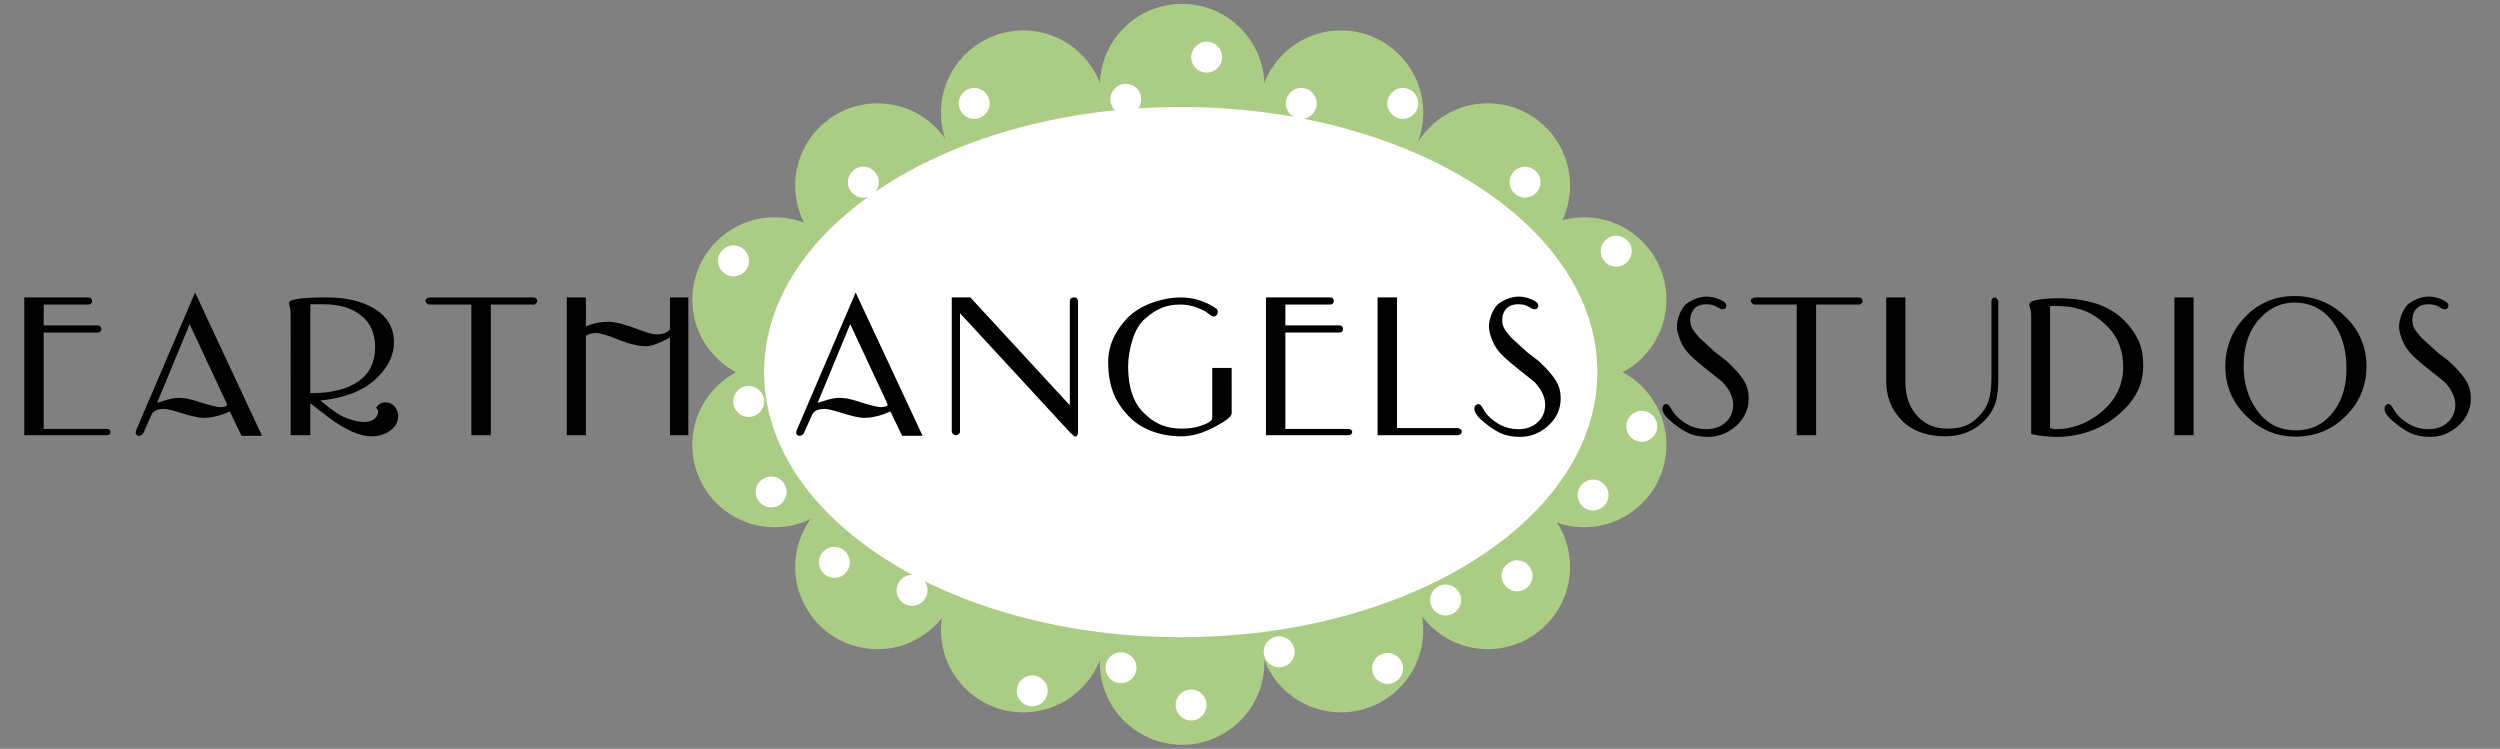 <?xml version="1.0" encoding="utf-8"?>
<!-- Generator: Adobe Illustrator 26.3.1, SVG Export Plug-In . SVG Version: 6.00 Build 0)  -->
<svg version="1.1" id="Layer_1" xmlns="http://www.w3.org/2000/svg" xmlns:xlink="http://www.w3.org/1999/xlink" x="0px" y="0px"
	 viewBox="0 0 2964.61 888" style="enable-background:new 0 0 2964.61 888;" xml:space="preserve">
<rect x="0" y="0" width="2964.61" height="888" fill="#808080" stroke="none"/>
<style type="text/css">
	.st0{fill-rule:evenodd;clip-rule:evenodd;fill:#ABCC84;}
	.st1{fill-rule:evenodd;clip-rule:evenodd;fill:#FFFFFF;}
	.st2{stroke:#000000;stroke-width:3.792;stroke-miterlimit:10;}
</style>
<g>
	<path class="st0" d="M1499.39,102.17c0,53.86-43.72,97.58-97.58,97.58c-53.86,0-97.59-43.72-97.59-97.58
		c0-53.87,43.73-97.58,97.59-97.58C1455.67,4.58,1499.39,48.3,1499.39,102.17"/>
	<path class="st0" d="M1499.39,785.65c0,53.87-43.72,97.58-97.58,97.58c-53.86,0-97.59-43.71-97.59-97.58
		c0-53.86,43.73-97.58,97.59-97.58C1455.67,688.07,1499.39,731.79,1499.39,785.65"/>
	<path class="st0" d="M1311.01,133.7c0,53.86-43.72,97.58-97.58,97.58c-53.87,0-97.6-43.72-97.6-97.58
		c0-53.87,43.73-97.58,97.6-97.58C1267.3,36.12,1311.01,79.83,1311.01,133.7"/>
	<path class="st0" d="M1138.19,220.11c0,53.86-43.72,97.58-97.58,97.58c-53.87,0-97.59-43.72-97.59-97.58
		c0-53.87,43.72-97.59,97.59-97.59C1094.48,122.52,1138.19,166.24,1138.19,220.11"/>
	<path class="st0" d="M1016.16,355.25c0,53.86-43.72,97.58-97.58,97.58c-53.87,0-97.59-43.72-97.59-97.58
		c0-53.87,43.73-97.58,97.59-97.58C972.44,257.67,1016.16,301.38,1016.16,355.25"/>
	<path class="st0" d="M1687.77,133.7c0,53.86-43.72,97.58-97.59,97.58c-53.87,0-97.59-43.72-97.59-97.58
		c0-53.87,43.72-97.58,97.59-97.58C1644.06,36.12,1687.77,79.83,1687.77,133.7"/>
	<path class="st0" d="M1311.01,747.16c0,53.86-43.72,97.58-97.58,97.58c-53.87,0-97.6-43.72-97.6-97.58
		c0-53.87,43.73-97.58,97.6-97.58C1267.3,649.58,1311.01,693.29,1311.01,747.16"/>
	<path class="st0" d="M1687.77,747.16c0,53.86-43.72,97.58-97.59,97.58c-53.87,0-97.59-43.72-97.59-97.58
		c0-53.87,43.72-97.58,97.59-97.58C1644.06,649.58,1687.77,693.29,1687.77,747.16"/>
	<path class="st0" d="M1861.82,220.11c0,53.86-43.71,97.58-97.58,97.58c-53.86,0-97.59-43.72-97.59-97.58
		c0-53.87,43.73-97.59,97.59-97.59C1818.1,122.52,1861.82,166.24,1861.82,220.11"/>
	<path class="st0" d="M1138.19,672.22c0,53.87-43.72,97.58-97.58,97.58c-53.87,0-97.59-43.71-97.59-97.58
		c0-53.86,43.72-97.58,97.59-97.58C1094.48,574.63,1138.19,618.35,1138.19,672.22"/>
	<path class="st0" d="M1861.82,672.22c0,53.87-43.71,97.58-97.58,97.58c-53.86,0-97.59-43.71-97.59-97.58
		c0-53.86,43.73-97.58,97.59-97.58C1818.1,574.63,1861.82,618.35,1861.82,672.22"/>
	<path class="st0" d="M1976.07,355.25c0,53.86-43.71,97.58-97.58,97.58c-53.86,0-97.59-43.72-97.59-97.58
		c0-53.87,43.72-97.58,97.59-97.58C1932.36,257.67,1976.07,301.38,1976.07,355.25"/>
	<path class="st0" d="M1016.16,527.66c0,53.86-43.72,97.58-97.58,97.58c-53.87,0-97.59-43.72-97.59-97.58s43.73-97.58,97.59-97.58
		C972.44,430.08,1016.16,473.79,1016.16,527.66"/>
	<path class="st0" d="M1976.07,527.66c0,53.86-43.71,97.58-97.58,97.58c-53.86,0-97.59-43.72-97.59-97.58s43.72-97.58,97.59-97.58
		C1932.36,430.08,1976.07,473.79,1976.07,527.66"/>
	<path class="st1" d="M1173.62,122.64c0,10.12-8.22,18.34-18.35,18.34c-10.12,0-18.34-8.22-18.34-18.34
		c0-10.12,8.22-18.34,18.34-18.34C1165.4,104.3,1173.62,112.52,1173.62,122.64"/>
	<path class="st1" d="M1353.4,117.73c0,10.12-8.22,18.34-18.34,18.34c-10.12,0-18.34-8.22-18.34-18.34
		c0-10.12,8.22-18.34,18.34-18.34C1345.18,99.39,1353.4,107.6,1353.4,117.73"/>
	<path class="st1" d="M1449.23,67.76c0,10.12-8.22,18.34-18.34,18.34c-10.12,0-18.34-8.22-18.34-18.34s8.22-18.35,18.34-18.35
		C1441.01,49.41,1449.23,57.64,1449.23,67.76"/>
	<path class="st1" d="M1561.44,122.64c0,10.12-8.22,18.34-18.35,18.34c-10.12,0-18.34-8.22-18.34-18.34
		c0-10.12,8.22-18.34,18.34-18.34C1553.22,104.3,1561.44,112.52,1561.44,122.64"/>
	<path class="st1" d="M1681.84,122.64c0,10.12-8.22,18.34-18.34,18.34s-18.34-8.22-18.34-18.34c0-10.12,8.22-18.34,18.34-18.34
		S1681.84,112.52,1681.84,122.64"/>
	<path class="st1" d="M1894.22,441.25c0,173.53-221.33,314.38-494.05,314.38c-272.71,0-494.05-140.85-494.05-314.38
		c0-173.53,221.34-314.37,494.05-314.37C1672.89,126.87,1894.22,267.71,1894.22,441.25"/>
	<path class="st1" d="M1042.16,216.01c0,10.12-8.21,18.34-18.34,18.34c-10.13,0-18.35-8.22-18.35-18.34
		c0-10.12,8.22-18.34,18.35-18.34C1033.95,197.67,1042.16,205.89,1042.16,216.01"/>
	<path class="st1" d="M1826.81,216.01c0,10.12-8.22,18.34-18.34,18.34c-10.13,0-18.34-8.22-18.34-18.34
		c0-10.12,8.21-18.34,18.34-18.34C1818.59,197.67,1826.81,205.89,1826.81,216.01"/>
	<path class="st1" d="M1934.92,297.91c0,10.12-8.22,18.34-18.35,18.34c-10.12,0-18.34-8.22-18.34-18.34
		c0-10.12,8.22-18.34,18.34-18.34C1926.7,279.58,1934.92,287.8,1934.92,297.91"/>
	<path class="st1" d="M1965.22,505.54c0,10.12-8.22,18.35-18.34,18.35s-18.34-8.22-18.34-18.35c0-10.12,8.22-18.34,18.34-18.34
		S1965.22,495.42,1965.22,505.54"/>
	<path class="st1" d="M1907.48,587.04c0,10.12-8.22,18.34-18.34,18.34s-18.34-8.23-18.34-18.34c0-10.13,8.22-18.35,18.34-18.35
		S1907.48,576.91,1907.48,587.04"/>
	<path class="st1" d="M1817.38,682.87c0,10.12-8.21,18.34-18.34,18.34c-10.12,0-18.34-8.22-18.34-18.34
		c0-10.12,8.22-18.35,18.34-18.35C1809.17,664.52,1817.38,672.74,1817.38,682.87"/>
	<path class="st1" d="M1732.61,711.53c0,10.12-8.22,18.34-18.34,18.34c-10.13,0-18.35-8.23-18.35-18.34
		c0-10.13,8.22-18.35,18.35-18.35C1724.39,693.18,1732.61,701.4,1732.61,711.53"/>
	<path class="st1" d="M1663.82,792.62c0,10.12-8.22,18.34-18.35,18.34c-10.12,0-18.34-8.23-18.34-18.34
		c0-10.13,8.22-18.35,18.34-18.35C1655.6,774.27,1663.82,782.49,1663.82,792.62"/>
	<path class="st1" d="M1535.22,772.96c0,10.12-8.22,18.34-18.34,18.34c-10.13,0-18.35-8.23-18.35-18.34
		c0-10.13,8.22-18.35,18.35-18.35C1527.01,754.61,1535.22,762.83,1535.22,772.96"/>
	<path class="st1" d="M1430.8,836.02c0,10.13-8.22,18.35-18.34,18.35c-10.12,0-18.34-8.22-18.34-18.35
		c0-10.12,8.22-18.34,18.34-18.34C1422.58,817.68,1430.8,825.91,1430.8,836.02"/>
	<path class="st1" d="M1242.42,819.23c0,10.12-8.22,18.34-18.35,18.34c-10.12,0-18.34-8.22-18.34-18.34
		c0-10.12,8.22-18.34,18.34-18.34C1234.2,800.9,1242.42,809.12,1242.42,819.23"/>
	<path class="st1" d="M1347.67,791.8c0,10.12-8.22,18.34-18.34,18.34s-18.34-8.22-18.34-18.34c0-10.12,8.22-18.34,18.34-18.34
		S1347.67,781.67,1347.67,791.8"/>
	<path class="st1" d="M932.82,583.35c0,10.12-8.22,18.34-18.35,18.34c-10.12,0-18.34-8.22-18.34-18.34
		c0-10.12,8.22-18.34,18.34-18.34C924.6,565.01,932.82,573.23,932.82,583.35"/>
	<path class="st1" d="M1099.91,700.06c0,10.12-8.22,18.34-18.35,18.34c-10.12,0-18.34-8.22-18.34-18.34
		c0-10.12,8.21-18.34,18.34-18.34C1091.69,681.73,1099.91,689.95,1099.91,700.06"/>
	<path class="st1" d="M1007.77,666.9c0,10.12-8.22,18.34-18.34,18.34c-10.13,0-18.35-8.22-18.35-18.34
		c0-10.12,8.22-18.35,18.35-18.35C999.54,648.55,1007.77,656.77,1007.77,666.9"/>
	<path class="st1" d="M906.2,476.06c0,10.12-8.22,18.34-18.35,18.34c-10.12,0-18.34-8.23-18.34-18.34
		c0-10.13,8.22-18.35,18.34-18.35C897.98,457.71,906.2,465.93,906.2,476.06"/>
	<path class="st1" d="M888.18,309.38c0,10.13-8.22,18.35-18.35,18.35c-10.12,0-18.34-8.22-18.34-18.35
		c0-10.12,8.22-18.34,18.34-18.34C879.96,291.04,888.18,299.26,888.18,309.38"/>
</g>
<g>
	<path class="st2" d="M129.21,512.2c0,1.33-1,1.99-2.99,1.99H30.67V354.6h74.32c1.54,0,2.32,0.78,2.32,2.32
		c0,1.55-0.78,2.32-2.32,2.32H49.91v28.53h66.03c1.54,0,2.32,0.78,2.32,2.32c0,1.55-0.78,2.32-2.32,2.32H49.91v118.12h76.31
		C128.22,510.54,129.21,511.1,129.21,512.2z"/>
	<path class="st2" d="M307.72,514.86l-20.1,0.09L273.5,485.5c-3.97,1.73-7.17,3.03-9.59,3.9c-8.16,2.82-15.54,4.22-22.15,4.22
		c-5.95,0-16.09-2.32-30.42-6.97c-7.5-2.43-13.34-3.65-17.53-3.65c-3.31,0-6.34,0.56-9.09,1.68c-2.76,1.12-4.9,3.02-6.45,5.7
		l-9.92,22.13c-0.89,1.57-2.21,2.35-3.97,2.35c-1.54,0-1.99-1.21-1.32-3.65l68.35-159.67L307.72,514.86z M271.15,479.72l-0.71-2.3
		l-45.67-97.74l-41.79,101.02c5.52-1.77,10.77-3.38,15.74-4.82c4.97-1.44,9.45-2.16,13.43-2.16c5.74,0,12.04,1.11,18.89,3.32
		c15.69,5.09,25.74,7.63,30.17,7.63c2.21,0,4.42-0.33,6.62-0.99C270.04,483.02,271.15,481.7,271.15,479.72z"/>
	<path class="st2" d="M470.28,493.62c0,6.2-2.93,11.4-8.79,15.59c-5.86,4.2-12.89,6.3-21.07,6.3c-13.27,0-29.75-7.3-49.44-21.9
		c-8.41-6.41-16.7-12.83-24.88-19.24v39.81h-19.58V373.56c0-4.43-0.28-7.54-0.83-9.31c-0.55-1.77-0.94-3.32-1.16-4.66
		c0-1.33,3.48-2.49,10.45-3.49c6.97-1,17.64-1.5,32.02-1.5c22.12,0,40.15,3.99,54.08,11.98c16.14,9.1,24.22,22.3,24.22,39.6
		c0,9.76-3.1,19.19-9.29,28.29c-6.2,9.09-13.99,16.58-23.39,22.46c-9.4,5.88-20.74,10.25-34.01,13.14c-9.29,2-17.04,3-23.23,3
		c2.87,3.1,7.85,7.3,14.93,12.61c6.19,4.65,11.22,7.91,15.1,9.79c3.87,1.88,8.24,3.48,13.11,4.81c4.86,1.33,9.29,1.99,13.27,1.99
		c6.64,0,11.61-1.88,14.93-5.64c2.43-2.65,3.65-5.42,3.65-8.29c0-1.77-0.66-3.43-1.99-4.98c0.66-0.88,1.21-1.54,1.66-1.99
		c1.99-1.54,4.42-2.32,7.3-2.32c3.76,0,6.85,1.44,9.29,4.31C469.06,486.21,470.28,489.64,470.28,493.62z M446.73,411.17
		c0-16.42-5.72-29.23-17.16-38.44s-26.82-13.81-46.14-13.81H366.1v109.16h3.33c24.43,0,43.42-4.82,56.97-14.47
		C439.95,443.95,446.73,429.81,446.73,411.17z"/>
	<path class="st2" d="M635.18,356.93c0,0.89-0.55,1.66-1.66,2.32H580.1v154.95h-19.24V359.25H509.1c-1.77-0.66-2.65-1.54-2.65-2.65
		c0-0.66,0.88-1.33,2.65-1.99h124.42C634.62,355.27,635.18,356.05,635.18,356.93z"/>
	<path class="st2" d="M814.34,514.19h-17.92V396.74c-4.43,2.73-7.96,4.67-10.62,5.8c-8.41,4.1-14.93,6.14-19.58,6.14
		c-8.63,0-19.47-2.6-32.52-7.8c-13.05-5.19-21.79-7.8-26.21-7.8c-4.87,0-8.74,0.78-11.61,2.32c-0.89,0.45-1.88,1.22-2.99,2.32
		v116.46H674V354.6h18.91v35.5c3.12-1.54,5.79-2.65,8.01-3.32c6.68-2.21,13.46-3.32,20.37-3.32c8.01,0,20.59,3.32,37.74,9.95
		c8.46,3.32,14.91,4.98,19.37,4.98c5.34,0,9.68-0.94,13.02-2.84c3.34-1.89,5.01-3.84,5.01-5.85v-35.1h17.92V514.19z"/>
	<path class="st2" d="M1091.06,514.86l-20.1,0.09l-14.12-29.44c-3.97,1.73-7.16,3.03-9.59,3.9c-8.16,2.82-15.54,4.22-22.15,4.22
		c-5.95,0-16.09-2.32-30.42-6.97c-7.5-2.43-13.34-3.65-17.53-3.65c-3.31,0-6.34,0.56-9.09,1.68c-2.76,1.12-4.9,3.02-6.45,5.7
		l-9.92,22.13c-0.89,1.57-2.21,2.35-3.97,2.35c-1.54,0-1.99-1.21-1.32-3.65l68.35-159.67L1091.06,514.86z M1054.49,479.72l-0.71-2.3
		l-45.67-97.74l-41.79,101.02c5.52-1.77,10.77-3.38,15.74-4.82c4.97-1.44,9.45-2.16,13.43-2.16c5.74,0,12.04,1.11,18.89,3.32
		c15.69,5.09,25.75,7.63,30.17,7.63c2.21,0,4.42-0.33,6.62-0.99C1053.38,483.02,1054.49,481.7,1054.49,479.72z"/>
	<path class="st2" d="M1276.52,357.27v155.57c-0.44,2-0.88,3.01-1.32,3.01l-4.62-4l-134.07-145.3V512.2c-0.89,1.33-1.88,2-2.99,2
		c-1.33,0-2.32-0.77-2.99-2.33V354.6l19.29-0.04l120.72,130.93V357.28c0-1.78,0.88-2.68,2.65-2.68
		C1274.97,354.16,1276.07,355.06,1276.52,357.27z"/>
	<path class="st2" d="M1458.67,489.97c0,2.88-5.97,7.52-17.92,13.94c-14.16,7.75-27.43,11.61-39.81,11.61
		c-12.61,0-24.22-2.04-34.84-6.12c-10.62-4.09-19.47-9.88-26.54-17.39c-8.63-9.05-14.71-18.59-18.25-28.64
		c-3.54-10.04-5.31-21.25-5.31-33.61c0-18.98,7.63-36.31,22.89-51.98c7.96-7.94,18.47-14.01,31.52-18.21
		c10.39-3.31,20.35-4.97,29.86-4.97c7.3,0,14.38,1.09,21.23,3.26c6.85,2.18,13.05,5.11,18.58,8.8c1.77,0.87,2.43,2.18,1.99,3.91
		c0,1.09-0.78,2.06-2.32,2.93c-0.89,0.22-2.88-0.91-5.97-3.4c-3.1-2.49-7.85-4.92-14.27-7.3c-6.42-2.37-12.83-3.57-19.24-3.57
		c-8.63,0-16.32,1.33-23.06,3.98c-6.75,2.65-13.6,7.06-20.57,13.24c-6.97,6.18-12.17,14.9-15.59,26.15
		c-3.43,11.25-5.14,21.85-5.14,31.78c0,15.01,2.21,27.7,6.64,38.07c3.32,7.95,8.4,15.01,15.26,21.19
		c11.72,11.04,26.1,16.55,43.13,16.55c8.84,0,16.59-1.1,23.23-3.32c10.17-3.32,15.26-6.97,15.26-10.95v-57.73h19.24V489.97z"/>
	<path class="st2" d="M1601.66,512.2c0,1.33-1,1.99-2.99,1.99h-95.55V354.6h74.32c1.54,0,2.32,0.78,2.32,2.32
		c0,1.55-0.78,2.32-2.32,2.32h-55.08v28.53h66.03c1.54,0,2.32,0.78,2.32,2.32c0,1.55-0.78,2.32-2.32,2.32h-66.03v118.12h76.31
		C1600.67,510.54,1601.66,511.1,1601.66,512.2z"/>
	<path class="st2" d="M1731.72,511.87c0,0.89-1,1.66-2.99,2.32h-93.23V354.6h19.24v154.94h73.99
		C1730.72,510.21,1731.72,510.99,1731.72,511.87z"/>
	<path class="st2" d="M1848.84,472.39c0,12.17-4.7,22.51-14.1,31.02c-9.4,8.52-20.19,12.77-32.35,12.77
		c-9.07,0-16.87-1.61-23.39-4.81c-6.53-3.2-13.66-8.24-21.4-15.1c-1.99-1.77-3.71-3.7-5.14-5.81c-1.44-2.1-2.16-3.92-2.16-5.47
		c0-2.65,1-3.98,2.99-3.98c0.88,0,2.32,1.81,4.31,5.42c1.99,3.61,4.53,6.84,7.63,9.68c4.42,4.16,9.07,7.44,13.93,9.84
		c6.64,3.28,13.71,4.92,21.23,4.92c9.95,0,18.08-2.92,24.39-8.77s9.46-13.3,9.46-22.35c0-4.42-1.05-8.94-3.15-13.58
		c-2.1-4.63-5.47-9.49-10.12-14.57c-9.29-7.28-17.31-13.68-24.05-19.2c-6.75-5.52-11.78-10.04-15.1-13.58
		c-4.43-4.41-7.91-9.71-10.45-15.89c-2.55-6.18-3.82-11.48-3.82-15.89c0-3.53,0.83-7.66,2.49-12.41c1.66-4.75,4.03-8.78,7.13-12.09
		c2.21-1.98,5.58-3.97,10.12-5.96c4.53-1.99,9.12-2.98,13.77-2.98c4.42,0,9.07,1,13.93,2.99c4.86,1.99,7.3,3.87,7.3,5.64
		c0,1.77-0.89,2.65-2.65,2.65c-0.89,0-2.99-1-6.3-2.99c-3.32-1.99-7.52-2.99-12.61-2.99c-7.08,0-12.39,1.99-15.93,5.97
		c-3.54,3.98-5.31,8.85-5.31,14.6c0,3.76,0.77,7.19,2.32,10.29c1.54,3.1,4.75,7.3,9.62,12.61l18.58,16.92
		c7.96,5.97,12.49,9.46,13.6,10.45c1.1,1,3.2,3.04,6.3,6.14c6.19,6.2,10.89,12,14.1,17.42
		C1847.23,458.73,1848.84,465.09,1848.84,472.39z"/>
	<path class="st2" d="M2071.8,472.39c0,12.17-4.7,22.51-14.1,31.02c-9.4,8.52-20.19,12.77-32.35,12.77
		c-9.07,0-16.87-1.61-23.39-4.81c-6.53-3.2-13.66-8.24-21.4-15.1c-1.99-1.77-3.71-3.7-5.14-5.81c-1.44-2.1-2.16-3.92-2.16-5.47
		c0-2.65,1-3.98,2.99-3.98c0.88,0,2.32,1.81,4.31,5.42c1.99,3.61,4.53,6.84,7.63,9.68c4.42,4.16,9.07,7.44,13.93,9.84
		c6.64,3.28,13.71,4.92,21.23,4.92c9.95,0,18.08-2.92,24.39-8.77s9.46-13.3,9.46-22.35c0-4.42-1.05-8.94-3.15-13.58
		c-2.1-4.63-5.47-9.49-10.12-14.57c-9.29-7.28-17.31-13.68-24.05-19.2c-6.75-5.52-11.78-10.04-15.1-13.58
		c-4.43-4.41-7.91-9.71-10.45-15.89c-2.55-6.18-3.82-11.48-3.82-15.89c0-3.53,0.83-7.66,2.49-12.41c1.66-4.75,4.03-8.78,7.13-12.09
		c2.21-1.98,5.58-3.97,10.12-5.96c4.53-1.99,9.12-2.98,13.77-2.98c4.42,0,9.07,1,13.93,2.99c4.86,1.99,7.3,3.87,7.3,5.64
		c0,1.77-0.89,2.65-2.65,2.65c-0.89,0-2.99-1-6.3-2.99c-3.32-1.99-7.52-2.99-12.61-2.99c-7.08,0-12.39,1.99-15.93,5.97
		c-3.54,3.98-5.31,8.85-5.31,14.6c0,3.76,0.77,7.19,2.32,10.29c1.54,3.1,4.75,7.3,9.62,12.61l18.58,16.92
		c7.96,5.97,12.49,9.46,13.6,10.45c1.1,1,3.2,3.04,6.3,6.14c6.19,6.2,10.89,12,14.1,17.42
		C2070.19,458.73,2071.8,465.09,2071.8,472.39z"/>
	<path class="st2" d="M2206.83,356.93c0,0.89-0.55,1.66-1.66,2.32h-53.42v154.95h-19.24V359.25h-51.76
		c-1.77-0.66-2.65-1.54-2.65-2.65c0-0.66,0.88-1.33,2.65-1.99h124.42C2206.28,355.27,2206.83,356.05,2206.83,356.93z"/>
	<path class="st2" d="M2367.75,449.09c0,11.13-0.89,19.81-2.65,26.04c-2.44,8.46-6.86,15.92-13.27,22.37
		c-6.42,6.45-13.94,11.24-22.56,14.36c-7.08,2.45-14.71,3.67-22.89,3.67c-9.07,0-17.48-1.22-25.22-3.66
		c-9.95-3.1-18.08-7.92-24.39-14.46c-6.3-6.54-10.9-13.52-13.77-20.94c-2.88-7.42-4.31-15.35-4.31-23.78V354.6h18.91v98.54
		c0,17.7,5.2,31.85,15.59,42.47c9.51,9.74,21.45,14.6,35.83,14.6c8.84,0,16.14-1.11,21.9-3.33c5.75-2.22,11.45-6.16,17.09-11.83
		c5.64-5.66,9.62-12.05,11.94-19.16c2.32-7.11,3.48-16.22,3.48-27.33v-91.3c0-1.77,0.77-2.67,2.32-2.67l1.99,2.34V449.09z"/>
	<path class="st2" d="M2539.62,433.9c0,19.47-7.52,36.39-22.56,50.76c-10.4,10.4-22.34,18.25-35.83,23.56
		c-13.5,5.31-27.54,7.96-42.14,7.96c-5.09,0-10.01-0.28-14.76-0.83c-4.76-0.55-9.35-1.27-13.77-2.16V373.52
		c0-2.65-0.28-4.86-0.83-6.64c-0.55-1.77-1.05-3.65-1.49-5.64c0-1.77,3.48-3.15,10.45-4.15c6.97-1,14.32-1.49,22.06-1.49
		c16.37,0,31.07,2.05,44.13,6.14c13.05,4.1,24.22,10.9,33.51,20.4c6.85,7.08,12.11,14.55,15.76,22.4
		C2537.79,412.39,2539.62,422.18,2539.62,433.9z M2519.71,434.56c0-9.07-1.49-17.64-4.48-25.71c-2.99-8.07-7.08-14.87-12.28-20.4
		c-5.2-5.53-10.4-10.12-15.59-13.77c-5.2-3.65-10.95-6.58-17.25-8.79c-6.3-2.21-12.06-3.59-17.25-4.15
		c-5.2-0.55-13.11-0.83-23.72-0.83v147.98c0.88,0.45,2.21,0.89,3.98,1.33c1.77,0.45,3.32,0.66,4.64,0.66
		c19.24,0,37.05-6.41,53.42-19.24C2510.2,476.59,2519.71,457.57,2519.71,434.56z"/>
	<path class="st2" d="M2599.34,514.19h-18.91V354.6h18.91V514.19z"/>
	<path class="st2" d="M2804.38,434.23c0,22.56-7.96,41.81-23.89,57.73s-35.39,23.89-58.39,23.89c-21.9,0-40.92-7.96-57.07-23.89
		c-16.15-15.93-24.22-35.06-24.22-57.4c0-22.56,7.74-41.81,23.22-57.73c15.48-15.93,34.39-23.89,56.74-23.89
		c23,0,42.69,7.96,59.06,23.89C2796.19,392.76,2804.38,411.89,2804.38,434.23z M2784.47,437.55c0-23.67-5.81-43.02-17.42-58.06
		c-11.61-15.04-27.04-22.56-46.28-22.56c-15.93,0-29.75,6.19-41.47,18.58c-13.72,14.38-20.57,34.07-20.57,59.06
		c0,19.24,4.86,36.17,14.6,50.76c11.94,17.92,28.31,26.87,49.11,26.87c19.46,0,34.95-7.74,46.45-23.22
		C2779.27,475.04,2784.47,457.9,2784.47,437.55z"/>
	<path class="st2" d="M2928.13,472.39c0,12.17-4.7,22.51-14.1,31.02c-9.4,8.52-20.19,12.77-32.35,12.77
		c-9.07,0-16.87-1.61-23.39-4.81c-6.53-3.2-13.66-8.24-21.4-15.1c-1.99-1.77-3.71-3.7-5.14-5.81c-1.44-2.1-2.16-3.92-2.16-5.47
		c0-2.65,1-3.98,2.99-3.98c0.88,0,2.32,1.81,4.31,5.42c1.99,3.61,4.53,6.84,7.63,9.68c4.42,4.16,9.07,7.44,13.93,9.84
		c6.64,3.28,13.71,4.92,21.23,4.92c9.95,0,18.08-2.92,24.39-8.77s9.46-13.3,9.46-22.35c0-4.42-1.05-8.94-3.15-13.58
		c-2.1-4.63-5.47-9.49-10.12-14.57c-9.29-7.28-17.31-13.68-24.05-19.2c-6.75-5.52-11.78-10.04-15.1-13.58
		c-4.43-4.41-7.91-9.71-10.45-15.89c-2.55-6.18-3.82-11.48-3.82-15.89c0-3.53,0.83-7.66,2.49-12.41c1.66-4.75,4.03-8.78,7.13-12.09
		c2.21-1.98,5.58-3.97,10.12-5.96c4.53-1.99,9.12-2.98,13.77-2.98c4.42,0,9.07,1,13.93,2.99c4.86,1.99,7.3,3.87,7.3,5.64
		c0,1.77-0.89,2.65-2.65,2.65c-0.89,0-2.99-1-6.3-2.99c-3.32-1.99-7.52-2.99-12.61-2.99c-7.08,0-12.39,1.99-15.93,5.97
		c-3.54,3.98-5.31,8.85-5.31,14.6c0,3.76,0.77,7.19,2.32,10.29c1.54,3.1,4.75,7.3,9.62,12.61l18.58,16.92
		c7.96,5.97,12.49,9.46,13.6,10.45c1.1,1,3.2,3.04,6.3,6.14c6.19,6.2,10.89,12,14.1,17.42
		C2926.52,458.73,2928.13,465.09,2928.13,472.39z"/>
</g>
</svg>
